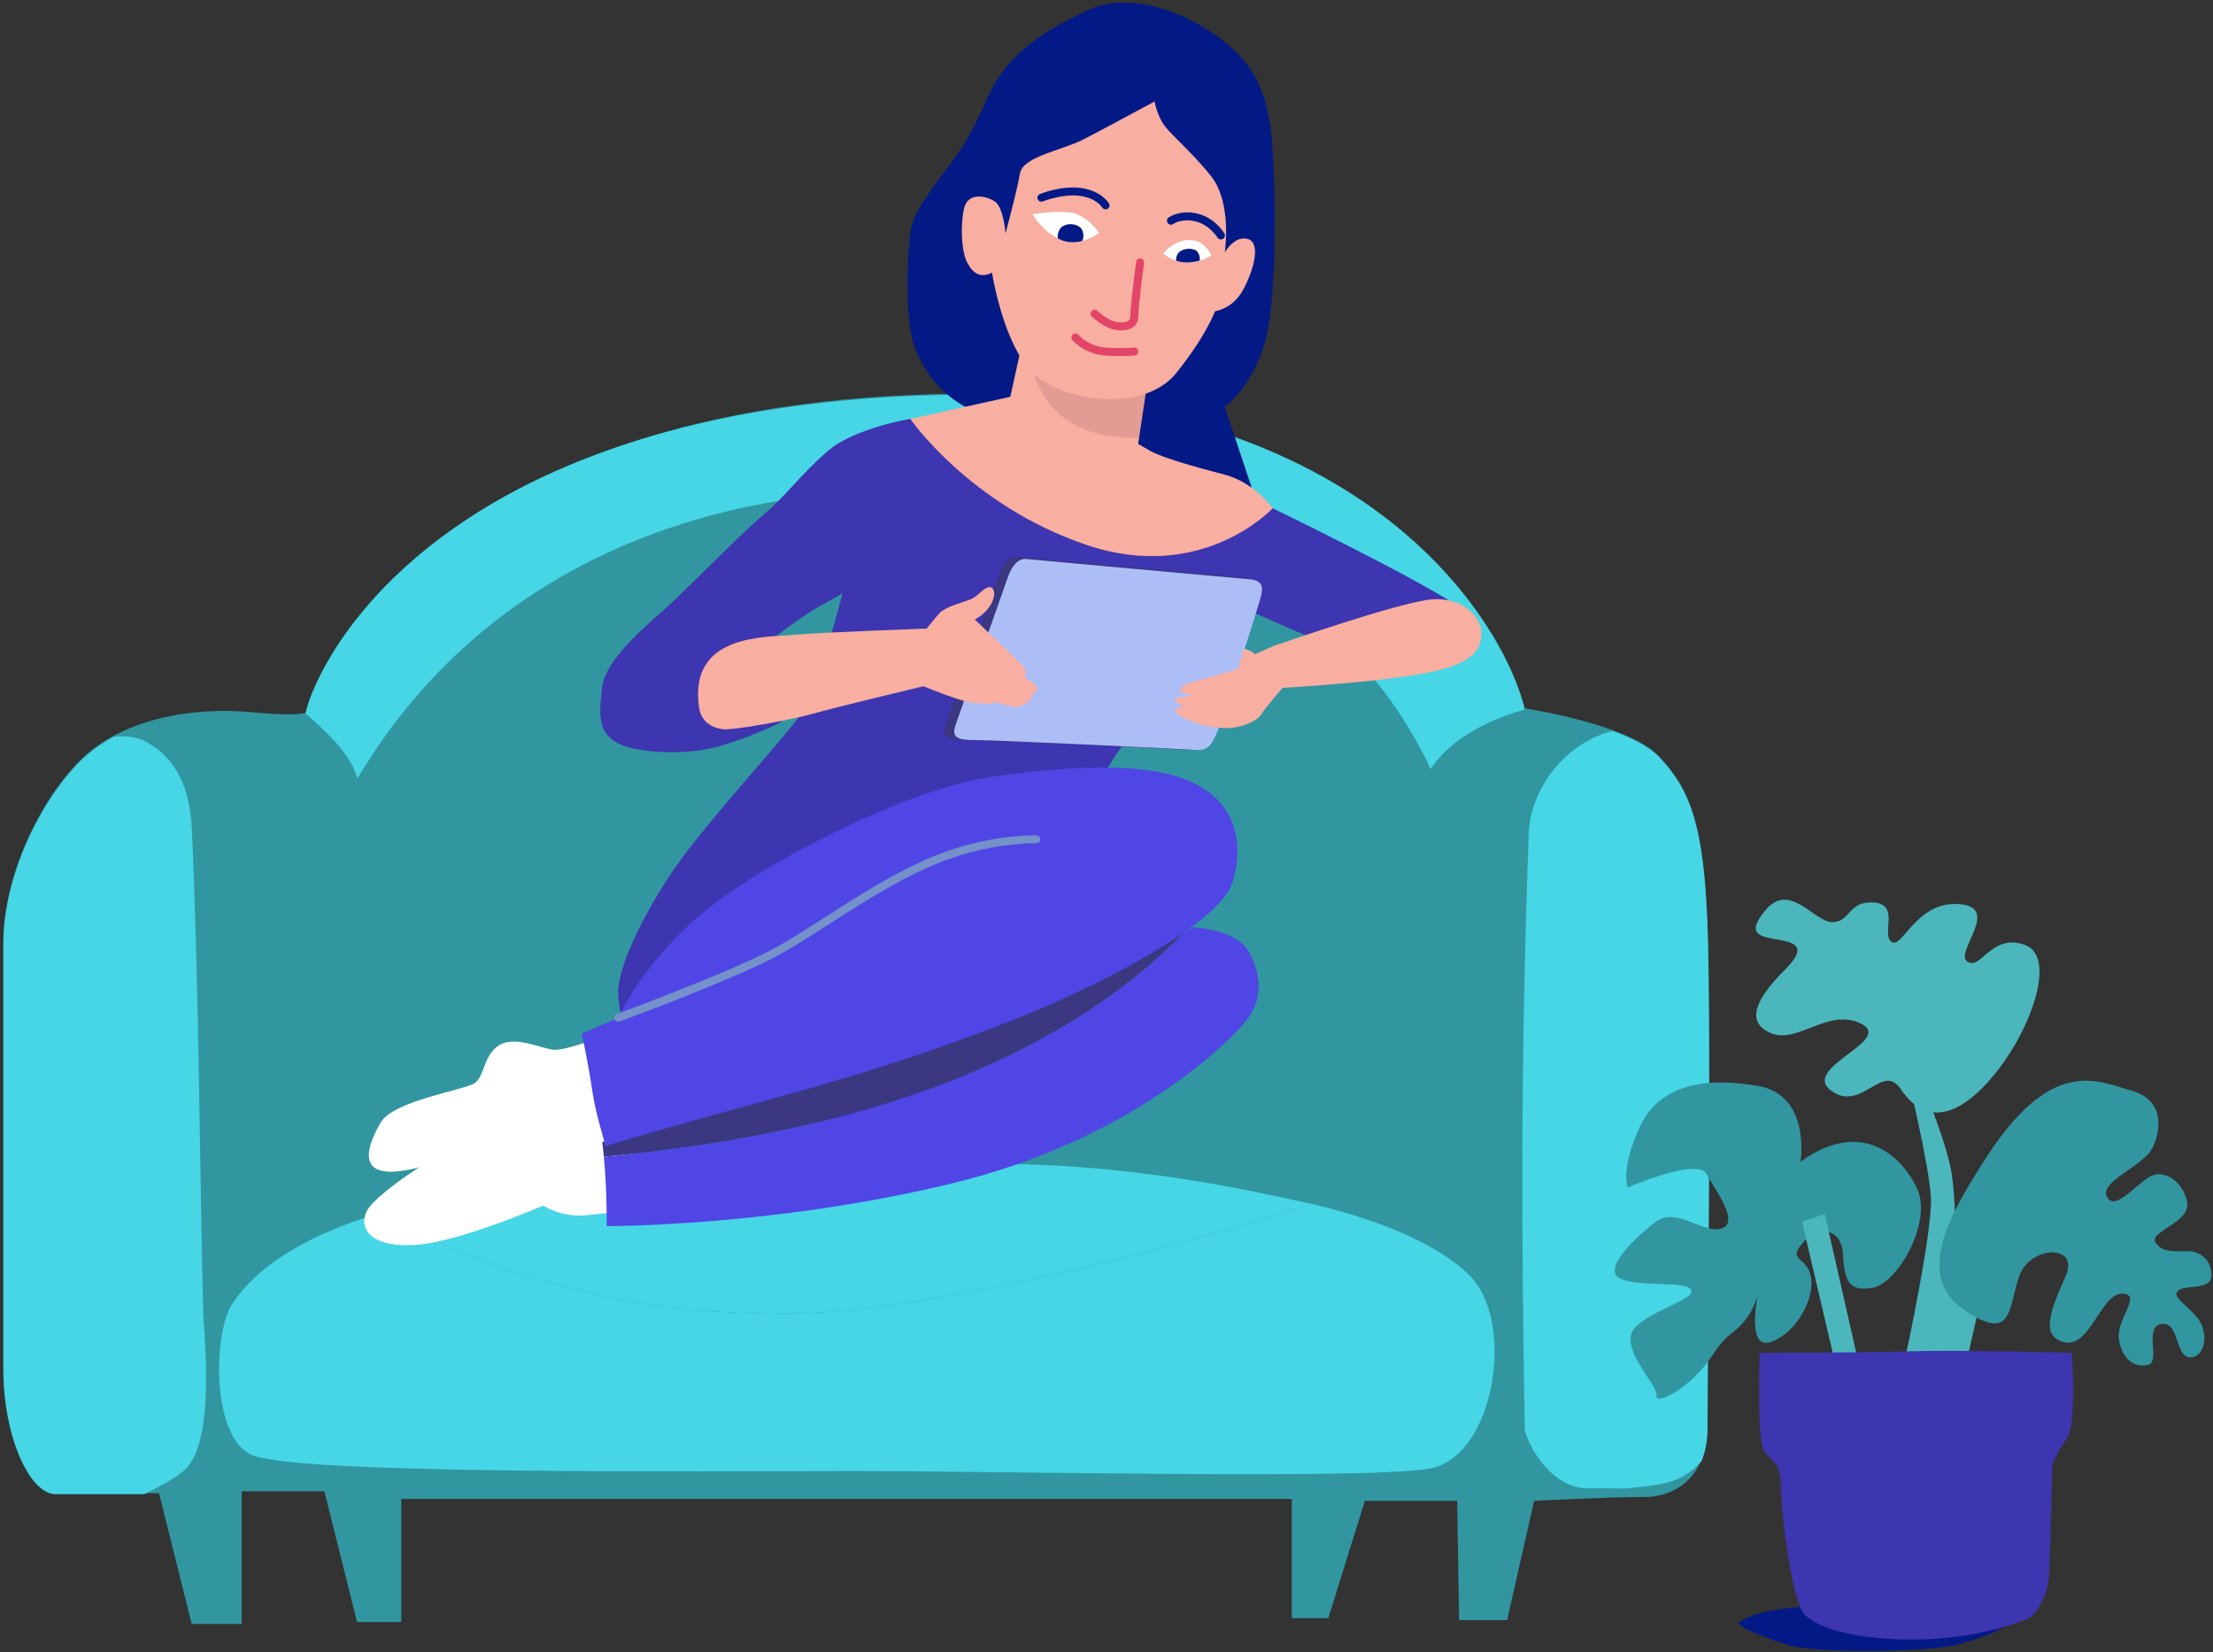 <svg width="556" height="415" viewBox="0 0 556 415" fill="none" xmlns="http://www.w3.org/2000/svg">
<rect x="0" y="0" width="556" height="415" fill="#333333" stroke="none"/>
<g clip-path="url(#clip0_3916_24790)">
<path d="M77.62 178.43C77.62 178.43 99.36 104.5 229.83 99.18C360.3 93.86 383.01 177.94 383.01 177.94C383.01 177.94 409.1 181.81 416.84 190.02C424.57 198.23 427.95 206.93 428.92 232.06C429.89 257.19 428.92 347.55 428.92 358.66C428.92 369.77 422.15 376.06 412.97 376.06C403.79 376.06 385.43 377.03 385.43 377.03L378.66 406.99H366.58L366.1 377.03H342.91L333.73 406.51H324.55V376.55H100.82V407.48H89.71L81.5 374.62H60.72V407.96H48.16L39.95 375.1H13.86C7.58 375.1 0.81 361.09 0.81 343.69V236.9C0.81 219.99 9.99 201.14 20.14 190.99C30.29 180.84 47.68 177.46 63.15 178.91C78.61 180.36 77.65 178.43 77.65 178.43H77.62Z" fill="#3196A0"/>
<path d="M151.08 325.55C131.86 320.91 112.65 314.95 96.34 304.47C81.25 308.86 66.05 315.98 58.37 327.5C53.43 334.91 53.05 361.81 63.69 365.67C76.89 370.47 175.31 369.54 213.97 369.54C252.63 369.54 345.9 371.74 359.66 368.82C375.61 365.44 380.91 331.82 369.08 320.26C359.41 310.8 341.32 305.18 329.62 302.45C295.95 312.99 261.77 321.99 226.08 327.55C201.08 331.55 176.08 330.55 151.08 325.55Z" fill="#46D6E5"/>
<path d="M238.61 292.71C198.02 294.88 138.1 297.54 138.1 297.54C138.1 297.54 117.33 298.36 96.34 304.47C112.65 314.95 131.86 320.91 151.08 325.55C176.08 330.55 201.08 331.55 226.08 327.55C261.76 321.99 295.94 312.99 329.62 302.45C327.88 302.04 326.27 301.7 324.87 301.42C318.24 300.09 279.21 290.55 238.62 292.72L238.61 292.71Z" fill="#46D6E5"/>
<path d="M89.78 195.59C116.84 150.17 160.79 129.56 204.79 124.56C265.79 116.56 333.33 137.12 359.42 193.18C363.29 187.38 370.51 181.89 383.1 178.2C378.27 157.42 343.01 94.83 229.92 99.44C110.79 104.29 80.12 164.67 76.74 179.17C81.66 183.6 88.22 189.32 89.79 195.6L89.78 195.59Z" fill="#46D6E5"/>
<path d="M250.69 19.7C248.3 23.22 245.37 31.78 240.86 38.22C236.35 44.66 229.91 52.23 228.94 57.23C227.97 62.22 227.17 79.94 229.75 87.03C232.33 94.12 236.84 98.95 242.15 102.01C247.47 105.07 314.47 122.47 314.47 122.47L307.7 102.17C307.7 102.17 315.91 96.37 318.49 83C321.07 69.63 320.42 42.09 319.3 32.91C318.17 23.73 315.76 16.8 307.06 10.04C298.36 3.27 284.19 -2.36 273.56 2.47C262.93 7.3 255.84 12.13 250.69 19.7Z" fill="#031986"/>
<path d="M307.71 119.24C300.22 117.31 291.76 114.89 288.86 113.2L285.96 111.51L286.18 110.05C275.08 104.84 265.65 96.08 258.03 85.75L256.97 85.42L253.83 99.68L228.7 105.24C228.7 105.24 248.03 141.72 281.37 142.69C314.71 143.66 319.79 127.71 319.79 127.71C319.79 127.71 315.2 121.19 307.71 119.25V119.24Z" fill="#F8AEA0"/>
<path d="M228.7 105.23C228.7 105.23 214.77 107.49 208 113.28C201.23 119.07 197.05 125.04 191.73 129.39C186.41 133.74 171.6 149.04 166.6 153.39C161.61 157.74 152.1 165.95 151.3 172.56C150.5 179.17 150.17 183.67 154.68 186.41C159.19 189.15 171.27 189.79 179.16 187.86C187.05 185.93 195.59 181.74 195.59 181.74C195.59 181.74 202.52 177.55 202.19 171.43C201.86 165.31 192.69 161.44 192.69 161.44C192.69 161.44 202.03 154.51 204.61 153.06C207.19 151.61 211.7 149.03 211.7 149.03C211.7 149.03 205.42 174 200.1 180.92C194.78 187.85 180.45 203.47 172.07 214.58C163.69 225.69 155.32 241.8 155.32 249.21C155.32 256.62 160.8 275.79 173.6 278.2C186.41 280.62 229.41 288.35 248.98 264.19C268.55 240.03 266.86 219.98 271.93 206.69C277 193.4 282.08 186.39 285.7 183.5C289.32 180.6 299.23 176.98 300.92 170.69C302.61 164.41 303.09 148.46 303.09 148.46C303.09 148.46 332.08 161.99 341.75 164.89C351.41 167.79 377.99 160.54 367.84 153.29C357.69 146.04 319.76 127.68 319.76 127.68C319.76 127.68 302.12 146.77 272.89 136.86C243.66 126.95 228.68 105.21 228.68 105.21L228.7 105.23Z" fill="#3E35B0"/>
<path d="M250.76 144.89C248.48 151.4 239.05 178.08 237.74 181.66C236.44 185.24 237.74 185.89 242.95 185.89C248.16 185.89 296.04 188.18 298.35 188.37C301.28 188.61 302.46 187.74 304.21 183.37C305.96 179 314.06 153.01 314.8 150.56C315.78 147.31 315.95 145.41 312.02 145.06C306.82 144.59 258.77 140.26 255.52 139.93C252.27 139.6 250.76 144.89 250.76 144.89Z" fill="#3B3780"/>
<path d="M253.1 145.33C250.84 151.77 241.5 178.19 240.21 181.73C238.92 185.27 240.21 185.92 245.36 185.92C250.51 185.92 297.92 188.19 300.21 188.38C303.11 188.62 304.27 187.76 306.01 183.43C307.74 179.1 315.76 153.37 316.49 150.95C317.46 147.73 317.63 145.85 313.74 145.5C308.6 145.04 261.03 140.75 257.81 140.43C254.59 140.11 253.1 145.34 253.1 145.34V145.33Z" fill="#ADBEF7"/>
<path d="M175.63 177.71C176.2 181.59 179.17 182.86 181.59 183.19C184.01 183.52 198.5 180.93 204.14 179.32C209.78 177.71 232.01 172.39 232.01 172.39C232.01 172.39 242.16 176.58 244.73 176.58C247.3 176.58 249.08 177.22 249.4 176.58C249.72 175.94 255.36 178.19 256.17 177.55C256.98 176.91 258.91 176.26 258.91 175.62V174.98C258.91 174.98 260.36 174.17 260.52 173.05C260.68 171.92 257.3 170.15 257.3 170.15C257.3 170.15 258.27 169.02 257.46 167.89C256.65 166.76 244.9 155.61 244.9 155.61C244.9 155.61 247.56 154.4 249.01 151.74C250.46 149.08 249.61 147.51 248.77 147.51C246.99 147.51 245.87 149.85 243.62 150.65C241.36 151.46 237.34 152.58 236.05 154.03C234.76 155.48 232.83 157.9 232.83 157.9C232.83 157.9 205.61 158.87 199 159.51C192.4 160.15 172.91 159.19 175.64 177.71H175.63Z" fill="#F8AEA0"/>
<path d="M321.76 161.68C321.76 161.68 351.72 151.21 359.77 150.57C367.82 149.93 372.37 155.4 372.21 159.11C372.05 162.81 370.88 166.68 358.16 169.1C345.44 171.52 322.24 172.8 322.24 172.8C322.24 172.8 317.25 178.6 316.92 179.4C316.59 180.2 314.66 181.66 311.6 182.46C308.54 183.27 305.6 182.86 302.54 182.22C299.7 181.62 295.13 179.32 295.13 178.68C295.13 178.04 297.22 177.55 297.22 177.55C297.22 177.55 295.13 176.26 295.13 175.62C295.13 174.98 295.33 175.54 297.75 175.06C300.17 174.58 299.12 174.58 297.19 174.09C295.26 173.6 297.91 171.71 298.88 171.55C299.85 171.39 309.79 168.37 311.56 167.89C312.69 167.58 312.52 165.58 314.94 164.51C316.31 163.9 320.7 161.81 321.75 161.69L321.76 161.68Z" fill="#F8AEA0"/>
<path d="M150.02 260.82C150.02 260.82 142.13 263.88 139.23 263.72C136.33 263.56 129.4 260.02 125.38 262.59C121.35 265.17 121.84 270.32 119.26 272.09C116.68 273.86 98.8 276.44 95.58 282.08C92.36 287.72 88.65 296.9 103.47 293.68C118.29 290.46 135.68 283.69 142.61 284.02C149.54 284.34 161.13 283.05 161.13 283.05L150.02 260.82Z" fill="white"/>
<path d="M112.17 288.85C112.17 288.85 94.13 299.64 92.04 304.47C89.95 309.3 94.13 313.65 105.09 312.68C116.05 311.71 136.5 302.85 136.5 302.85C136.5 302.85 140.85 305.91 147.45 305.27C154.05 304.63 161.79 303.66 161.79 303.66L157.76 283.36C157.76 283.36 136.98 278.04 128.93 281.75C120.88 285.45 112.18 288.84 112.18 288.84L112.17 288.85Z" fill="white"/>
<path d="M51.08 330.55C50.08 289.55 50.06 251.02 48.22 208.63C47.74 197.52 44.08 190.55 37.08 186.55C34.55 185.1 31.63 184.72 28.65 185.08C25.5 186.76 22.64 188.8 20.2 191.24C10.05 201.39 0.87 220.23 0.87 237.15V343.94C0.87 361.34 7.64 375.35 13.92 375.35H36.25C39.97 373.5 43.45 371.67 46.09 369.55C53.06 363.75 52.09 343.55 51.09 330.55H51.08Z" fill="#46D6E5"/>
<path d="M427.51 367.01C428.46 364.7 429 362 429 358.91C429 347.8 429.97 257.43 429 232.31C428.03 207.18 424.65 198.48 416.92 190.27C414.42 187.62 410.01 185.42 405.18 183.66C393.61 186.4 384.47 197.79 384.06 209.6C382.13 265.17 382.14 305.34 383.09 359.4C384.92 365.36 390.59 373.57 398.55 373.9C400.59 373.82 406.7 373.96 408.7 373.9C416.41 373.09 421.38 372.83 426.08 368.55C426.57 368.06 427.04 367.55 427.51 367.01Z" fill="#46D6E5"/>
<path d="M286.18 110.05L288.38 95.32L258.03 85.75C260.36 107.4 275.09 110.06 286.18 110.05Z" fill="#E39C94"/>
<path d="M252.62 58.59C252.62 58.59 252.14 52.07 249.96 50.62C247.79 49.17 243.19 48.2 242.23 52.31C241.26 56.42 241.51 62.94 242.95 65.84C244.4 68.74 246.33 69.95 249.23 68.5C249.23 68.5 250.88 79.18 255.11 87.44C256.71 90.57 258.68 93.35 261.07 95.08C269.77 101.36 287.89 103.05 295.38 93.87C302.87 84.69 305.29 78.17 305.29 78.17C305.29 78.17 309.64 77.69 312.3 72.85C314.96 68.02 316.89 61.01 313.51 60.04C310.13 59.07 307.71 63.42 307.71 63.42C307.71 63.42 309.64 51.1 304.33 44.33C299.01 37.56 293.22 33.22 291.77 30.32C290.32 27.42 290.08 25.49 290.08 25.49C290.08 25.49 278 32.01 272.44 34.91C266.88 37.81 256.98 39.26 256.25 43.61C255.53 47.96 252.63 58.59 252.63 58.59H252.62Z" fill="#F8AEA0"/>
<path d="M259.39 53.84C259.39 53.84 265.67 52.71 269.54 53.52C273.41 54.33 276.14 58.51 276.14 58.51C276.14 58.51 271.31 62.21 266.64 60.28C261.97 58.35 259.39 53.84 259.39 53.84Z" fill="white"/>
<path d="M292.25 63.67C292.25 63.67 294.83 60.29 298.85 60.29C302.87 60.29 304.33 64.16 304.33 64.16C304.33 64.16 302.24 65.77 298.53 65.93C294.83 66.09 292.25 63.67 292.25 63.67Z" fill="white"/>
<path d="M281.72 83.01C280.7 83.01 279.67 82.8 278.84 82.48C276.59 81.62 274.42 79.63 274.33 79.54C273.92 79.17 273.9 78.53 274.27 78.13C274.65 77.72 275.28 77.7 275.68 78.07C275.7 78.09 277.66 79.89 279.55 80.61C280.77 81.08 282.56 81.2 283.46 80.59C283.69 80.43 283.99 80.14 283.99 79.45C283.99 76.52 285.39 66.22 285.45 65.78C285.53 65.23 286.03 64.86 286.58 64.92C287.13 65 287.51 65.5 287.44 66.05C287.43 66.16 286 76.65 286 79.45C286 80.64 285.52 81.61 284.6 82.24C283.8 82.79 282.77 83.01 281.72 83.01Z" fill="#E34567"/>
<path d="M277.75 52.59C277.41 52.59 277.07 52.41 276.89 52.1C276.84 52.01 275.41 49.76 271.33 49.2C266.97 48.61 262.07 50.57 262.02 50.59C261.51 50.8 260.93 50.55 260.72 50.04C260.51 49.53 260.76 48.95 261.27 48.74C261.49 48.65 266.73 46.55 271.61 47.23C276.7 47.93 278.54 50.97 278.62 51.1C278.9 51.58 278.74 52.19 278.26 52.47C278.1 52.56 277.93 52.61 277.75 52.61V52.59Z" fill="#031986"/>
<path d="M306.74 60.16C306.4 60.16 306.07 59.98 305.88 59.67C305.86 59.64 303.93 56.48 300.39 55.62C296.9 54.78 294.85 56.2 294.77 56.26C294.32 56.58 293.7 56.48 293.38 56.03C293.06 55.58 293.15 54.97 293.6 54.64C293.71 54.56 296.44 52.61 300.87 53.67C305.26 54.72 307.52 58.48 307.62 58.64C307.9 59.12 307.74 59.73 307.27 60.01C307.11 60.1 306.94 60.15 306.76 60.15L306.74 60.16Z" fill="#031986"/>
<path d="M281.78 89.46C280.68 89.46 279.32 89.42 277.68 89.31C272.49 88.96 269.54 85.56 269.41 85.42C269.05 85 269.1 84.37 269.52 84.01C269.94 83.65 270.57 83.7 270.93 84.12C270.98 84.18 273.51 87.03 277.81 87.31C282.46 87.62 284.84 87.31 284.86 87.31C285.4 87.23 285.91 87.62 285.98 88.17C286.05 88.72 285.67 89.22 285.12 89.29C285.05 89.29 283.94 89.44 281.77 89.44L281.78 89.46Z" fill="#E34567"/>
<path d="M314.47 163.69C312.86 162.88 312.46 162.97 312.46 162.97L310.77 169.17L315.6 164.58L314.47 163.69Z" fill="#F8AEA0"/>
<path d="M300.82 63.19C299.82 62.19 297.54 62.32 296.43 63.19C295.87 63.63 295.46 64.32 295.47 65.49C296.35 65.78 297.38 65.98 298.52 65.93C299.63 65.88 300.58 65.7 301.39 65.47C301.54 64.94 301.46 64.12 300.81 63.19H300.82Z" fill="#031986"/>
<path d="M271.94 60.51C272.26 59.81 272.3 58.93 271.99 58C271.3 56.14 267.96 55.7 266.47 57.28C265.88 58.07 265.6 59.09 265.79 59.91C266.06 60.05 266.34 60.18 266.63 60.3C268.48 61.06 270.34 60.94 271.93 60.52L271.94 60.51Z" fill="#031986"/>
<path d="M297.56 234.21C284.66 241.82 266.85 251.82 243.28 260.34C194.99 277.79 189.43 275.43 151.31 286.92C151.47 288.12 151.6 289.36 151.72 290.6C204.31 285.68 260.97 271.69 297.56 234.22V234.21Z" fill="#3B3780"/>
<path d="M299.81 232.88C299.08 233.31 298.32 233.76 297.56 234.21C260.97 271.68 204.31 285.67 151.72 290.59C152.52 299.15 152.44 308.01 152.44 308.01C152.44 308.01 194 308.17 238.78 297.38C283.56 286.59 308.04 262.59 313.03 256.47C318.02 250.35 316.41 243.1 313.19 238.27C310.54 234.3 302.58 233.16 299.81 232.88Z" fill="#4F46E5"/>
<path d="M309.32 222.49C311.03 218.26 313.67 205.42 302.55 198.17C291.44 190.92 270.17 192.21 249.4 195.11C228.62 198.01 193.02 215.89 177.24 228.77C161.45 241.66 155.33 255.67 155.33 255.67L146.15 259.7C146.15 259.7 147.42 264.96 148.89 274.52C149.86 280.8 151.71 285.55 152.02 287.92C190.14 276.43 211.93 272.47 250.21 257.93C279.09 246.95 305.62 231.68 309.32 222.49Z" fill="#4F46E5"/>
<path d="M155.33 256.67C154.92 256.67 154.54 256.42 154.39 256.01C154.2 255.49 154.47 254.92 154.98 254.73C155.25 254.63 182.28 244.69 194 238.52C197.81 236.51 202.32 233.61 207.09 230.55C217.5 223.86 229.3 216.28 241.21 212.76C251.55 209.7 260 209.82 260.36 209.82C260.91 209.82 261.35 210.29 261.34 210.84C261.33 211.39 260.85 211.82 260.32 211.82C260.23 211.82 251.8 211.71 241.78 214.68C230.14 218.13 218.47 225.62 208.17 232.24C203.36 235.33 198.82 238.25 194.93 240.3C183.09 246.54 155.94 256.52 155.67 256.62C155.56 256.66 155.44 256.68 155.33 256.68V256.67Z" fill="#7591CA"/>
<path d="M437.05 407.48C435.64 408.54 444.68 411.81 449.16 413.24C455.35 415.23 484.37 415.25 492.39 413C499.03 411.14 504.95 408.61 503.84 407.79C499.67 404.7 491.06 403.44 480.81 403.28C470.56 403.11 444.13 402.14 437.06 407.49L437.05 407.48Z" fill="#031986"/>
<path d="M443.61 228.61C439.09 233.99 441.32 235.09 445.52 235.85C449.71 236.61 455.04 236.99 448.57 243.47C442.09 249.95 437.9 256.42 444.76 259.47C451.62 262.52 459.23 253 467.61 257.18C475.99 261.37 452.38 268.23 459.99 273.94C467.61 279.65 472.94 266.7 477.51 273.56C482.08 280.42 489.32 283.08 499.6 271.65C509.88 260.22 517.12 240.42 508.74 237.37C500.36 234.32 497.7 243.85 494.27 241.56C490.84 239.27 503.41 227.46 491.6 227.08C481.31 226.75 477.89 238.51 475.22 236.6C472.55 234.7 477.5 227.08 470.65 226.7C464.28 226.34 464.94 231.65 460.37 231.65C455.8 231.65 449.7 221.37 443.61 228.6V228.61Z" fill="#4BB7BC"/>
<path d="M452.37 291.85C452.37 291.85 455.04 275.09 441.7 272.8C428.37 270.51 416.94 272.42 411.99 283.09C407.04 293.75 408.94 298.32 408.94 298.32C408.94 298.32 426.46 290.7 428.75 294.89C431.03 299.08 437.13 307.08 432.56 308.6C427.99 310.13 421.14 302.89 415.8 307.08C410.46 311.27 402.47 318.89 407.04 321.17C411.61 323.45 424.18 321.55 424.94 324.22C425.7 326.89 410.46 330.32 409.7 335.65C408.94 340.98 416.55 348.22 416.17 350.5C415.79 352.79 421.5 350.12 426.08 345.55C430.66 340.98 430.65 338.31 435.6 334.5C440.55 330.69 441.7 324.98 441.7 324.98C441.7 324.98 438.65 339.07 444.75 337.17C450.84 335.26 455.8 326.89 455.04 321.17C454.28 315.46 448.94 316.98 452.75 312.41C456.56 307.84 462.65 308.22 463.03 315.08C463.41 321.94 464.56 324.61 470.65 323.46C476.74 322.32 485.51 307.08 481.7 298.7C477.89 290.32 467.61 280.8 452.37 291.84V291.85Z" fill="#3196A0"/>
<path d="M452.75 306.89L461.13 342.7L466.85 341.94L458.46 304.98L452.75 306.89Z" fill="#4BB7BC"/>
<path d="M479.03 269.37C479.03 269.37 484.74 292.61 485.13 300.99C485.51 309.37 479.03 339.46 479.03 339.46L476.75 343.27L493.89 342.89L503.79 299.46H498.84L491.22 325.75C491.22 325.75 491.98 302.51 490.08 293.37C488.17 284.23 482.08 270.52 482.08 270.52L479.03 269.38V269.37Z" fill="#4BB7BC"/>
<path d="M442.09 339.84C442.09 339.84 441.33 361.93 443.23 364.6C445.13 367.27 447.42 367.27 447.42 373.36C447.42 379.45 450.09 402.31 453.52 405.74C456.95 409.16 467.36 412.27 483.26 411.81C499.16 411.35 509.89 406.5 509.89 406.5C509.89 406.5 514.46 403.07 514.84 395.07C515.22 387.07 515.6 368.03 515.6 368.03C515.6 368.03 517.12 364.22 519.41 361.17C521.69 358.12 520.55 339.84 520.55 339.84C520.55 339.84 492.36 339.08 480.17 339.46C467.98 339.84 442.08 339.84 442.08 339.84H442.09Z" fill="#3E35B0"/>
<path d="M498.08 292.23C491.03 303.51 480.56 320.03 493.13 328.8C505.7 337.56 504.56 328.8 507.22 320.8C509.88 312.8 522.46 312.42 519.03 320.42C515.6 328.42 512.18 335.65 518.65 337.18C525.13 338.7 527.79 324.99 533.12 324.99C538.45 324.99 531.6 331.47 532.36 336.42C533.12 341.37 536.17 343.66 539.6 342.9C543.03 342.14 538.46 333.37 543.03 332.61C547.6 331.85 546.46 340.99 550.27 340.99C554.08 340.99 555.22 334.52 551.8 330.7C548.37 326.89 545.71 325.75 547.23 324.22C548.75 322.7 555.61 324.22 555.61 320.41C555.61 316.6 552.94 314.31 549.52 314.31C546.1 314.31 543.05 314.69 541.52 312.03C539.99 309.36 550.28 307.08 549.52 302.13C548.76 297.18 543.81 293.37 540 295.65C536.19 297.94 531.24 304.41 529.33 300.6C527.43 296.79 538.47 292.99 540.76 288.41C543.04 283.84 543.81 276.22 535.43 273.94C527.05 271.66 515.24 264.8 498.1 292.23H498.08Z" fill="#3196A0"/>
</g>
<defs>
<clipPath id="clip0_3916_24790">
<rect width="556" height="415" fill="white"/>
</clipPath>
</defs>
</svg>
